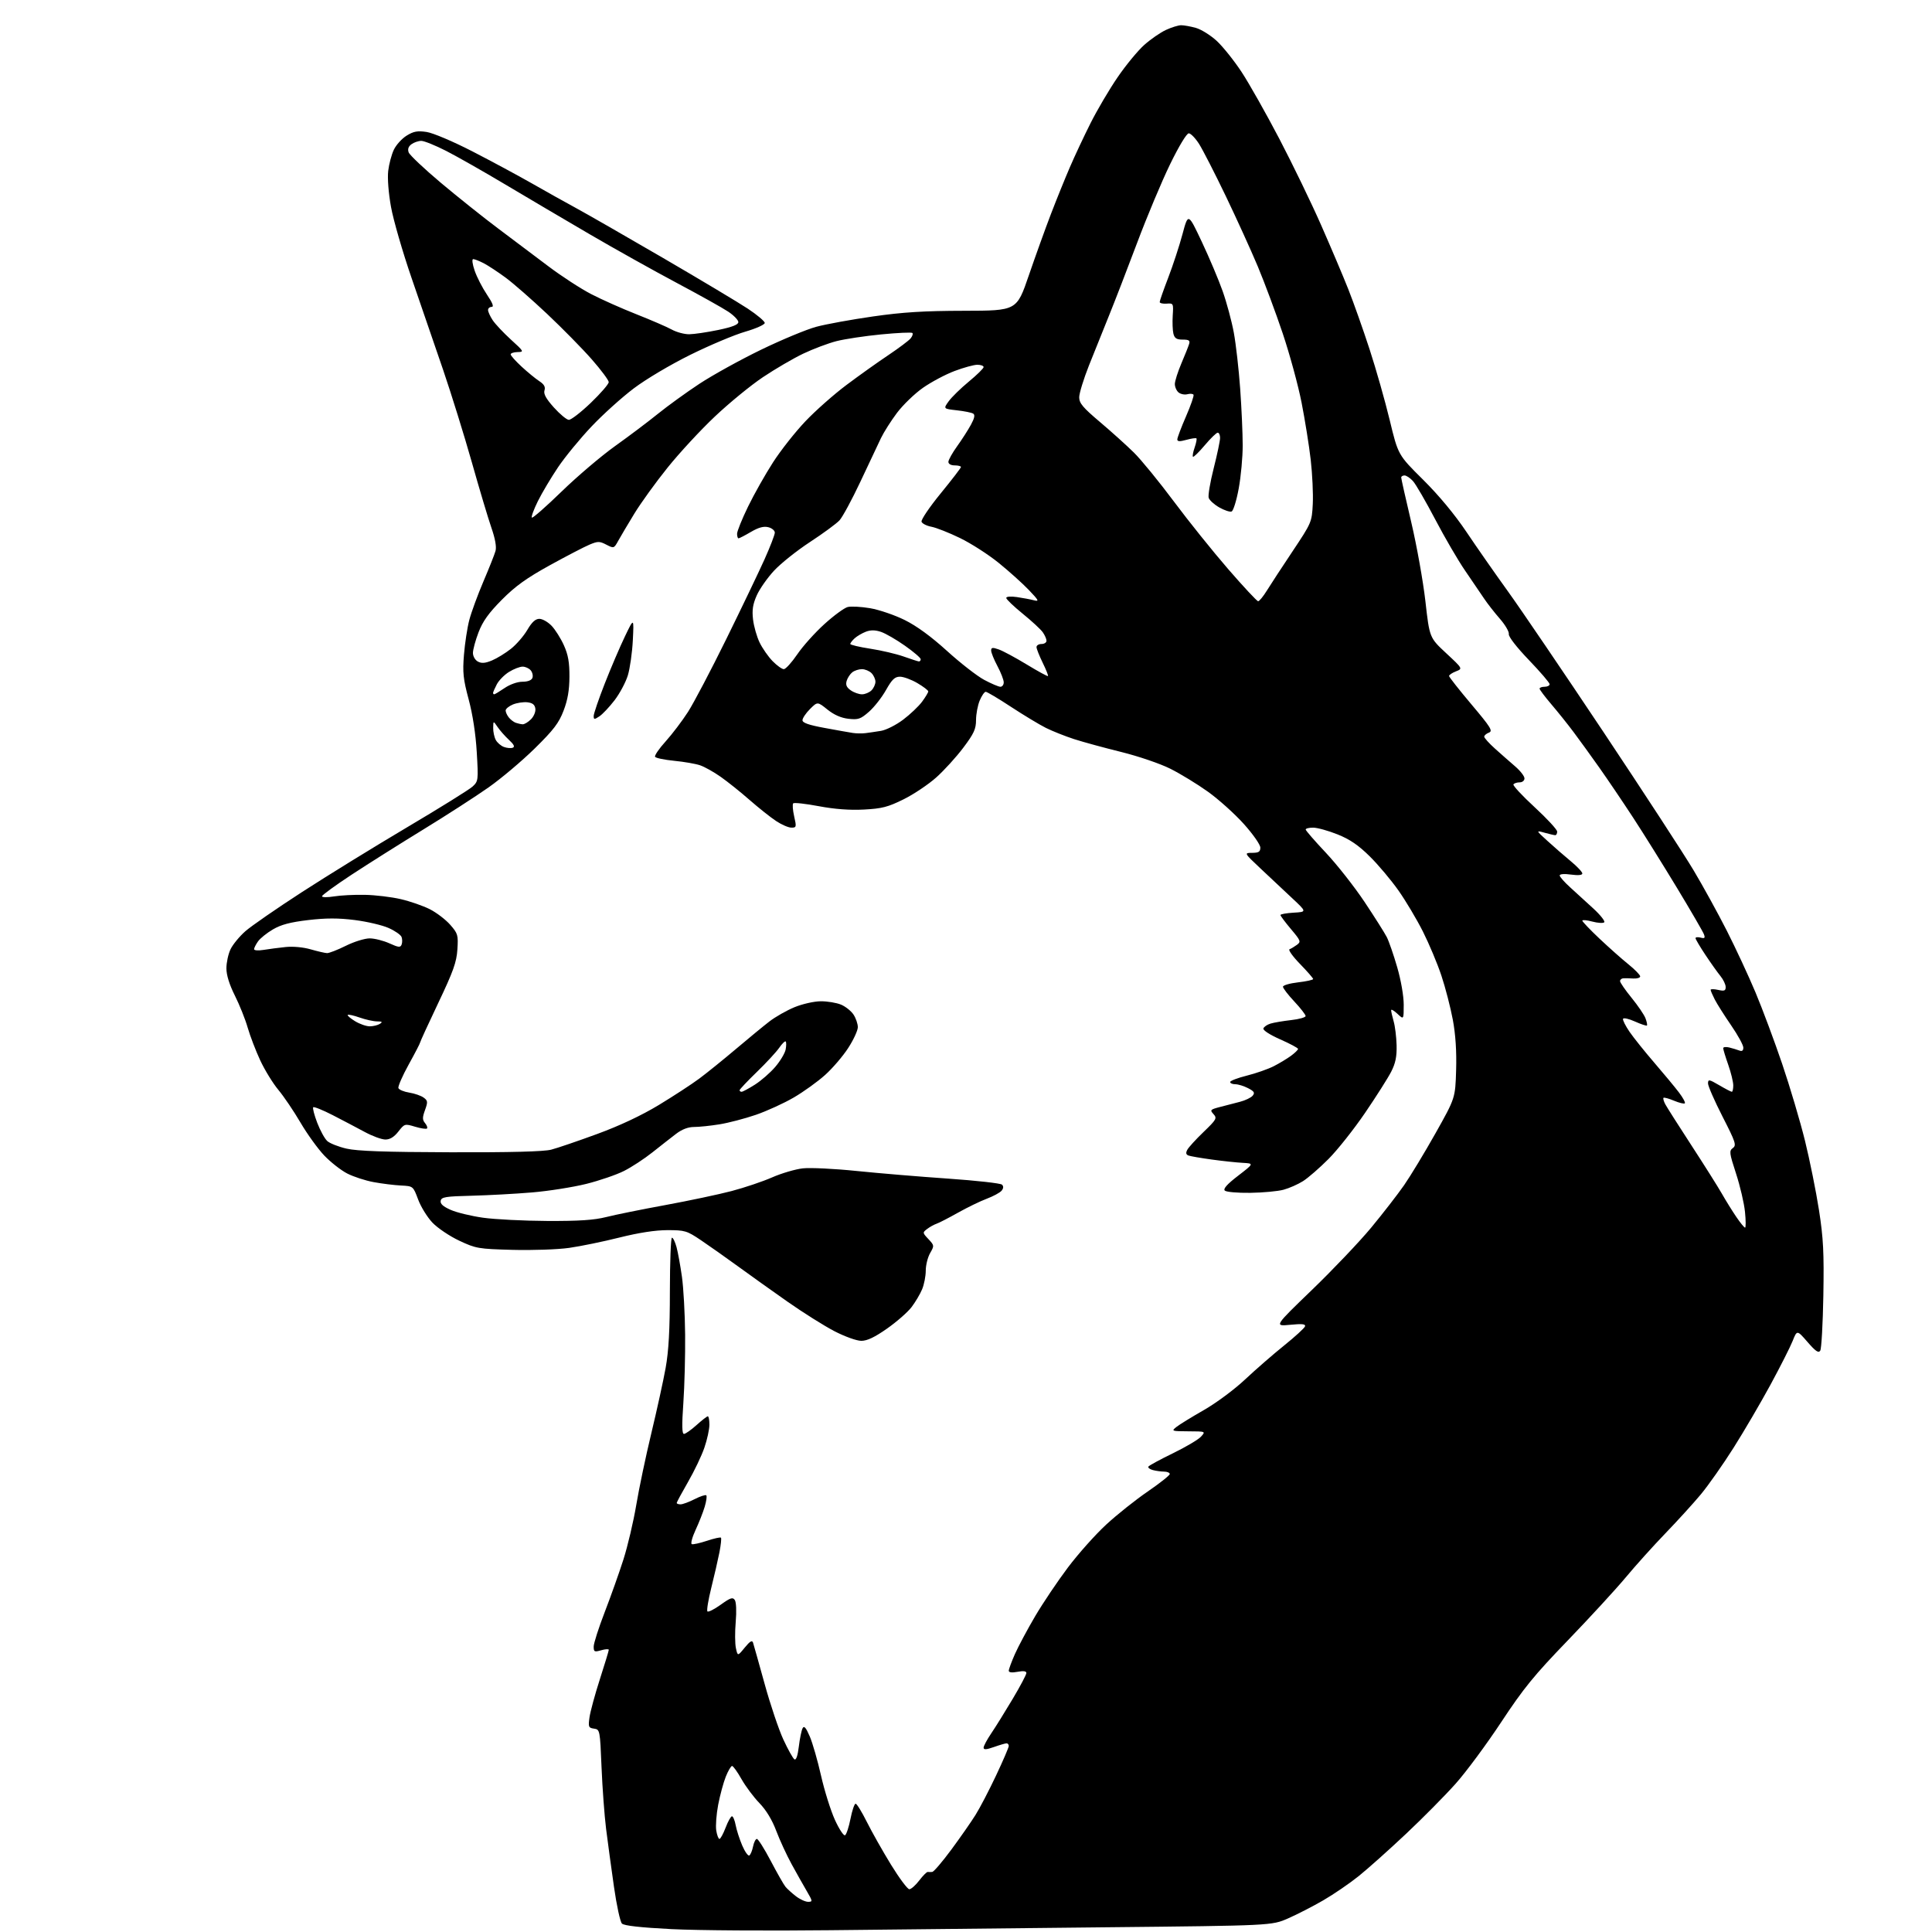 <?xml version="1.0" encoding="UTF-8" standalone="no"?>
<svg 
  version="1.1" 
  xmlns="http://www.w3.org/2000/svg" 
  xmlns:xlink="http://www.w3.org/1999/xlink" 
  xmlns:svg="http://www.w3.org/2000/svg"
  xmlns:rdf="http://www.w3.org/1999/02/22-rdf-syntax-ns#"
  xmlns:cc="http://creativecommons.org/ns#"
  xmlns:dc="http://purl.org/dc/elements/1.1/"
  viewBox="0 0 768 768"
  width="768"
  height="768"
>
<style>svg {background-color: white; }</style>"
<path stroke="none" fill="black" fill-rule="evenodd" d="M330.00,767.29C305.52,767.57 277.18,767.38 267.00,766.86C254.56,766.22 248.08,765.50 247.23,764.65C246.53,763.96 245.10,757.34 244.05,749.95C242.99,742.55 241.59,732.23 240.93,727.00C240.28,721.77 239.46,710.75 239.12,702.50C238.51,687.68 238.47,687.50 236.13,687.16C233.95,686.86 233.80,686.48 234.34,682.66C234.66,680.37 236.51,673.55 238.46,667.51C240.41,661.46 242.00,656.21 242.00,655.83C242.00,655.45 240.65,655.53 239.00,656.00C236.28,656.78 236.00,656.64 236.00,654.53C236.00,653.25 237.97,647.09 240.38,640.85C242.79,634.61 246.14,625.18 247.83,619.90C249.51,614.62 251.80,604.91 252.91,598.32C254.01,591.72 256.72,578.84 258.92,569.70C261.12,560.56 263.68,548.90 264.60,543.79C265.81,537.04 266.28,528.69 266.29,513.25C266.30,501.56 266.67,492.00 267.11,492.00C267.56,492.00 268.38,493.70 268.94,495.78C269.50,497.86 270.46,503.15 271.08,507.53C271.70,511.91 272.27,522.25 272.35,530.50C272.43,538.75 272.11,551.01 271.64,557.75C271.02,566.56 271.09,570.00 271.89,570.00C272.50,570.00 274.74,568.42 276.87,566.50C279.00,564.58 281.03,563.00 281.37,563.00C281.72,563.00 282.00,564.50 282.00,566.34C282.00,568.18 281.10,572.30 280.00,575.49C278.91,578.68 275.98,584.80 273.50,589.10C271.03,593.39 269.00,597.15 269.00,597.45C269.00,597.75 269.69,598.00 270.54,598.00C271.39,598.00 273.91,597.07 276.14,595.93C278.37,594.79 280.45,594.11 280.76,594.42C281.07,594.73 280.79,596.77 280.13,598.96C279.48,601.14 277.84,605.31 276.49,608.21C275.14,611.12 274.48,613.65 275.01,613.83C275.55,614.01 278.27,613.41 281.06,612.48C283.85,611.55 286.33,611.00 286.59,611.25C286.84,611.50 286.56,614.14 285.98,617.10C285.39,620.07 283.94,626.42 282.74,631.20C281.55,635.99 280.86,640.20 281.22,640.56C281.58,640.92 283.96,639.72 286.50,637.89C290.36,635.12 291.28,634.81 292.10,636.04C292.67,636.88 292.82,640.55 292.46,644.73C292.11,648.71 292.15,653.41 292.54,655.17C293.24,658.38 293.24,658.38 296.05,654.94C298.14,652.39 298.99,651.89 299.35,653.00C299.62,653.83 301.69,661.19 303.95,669.37C306.20,677.54 309.55,687.49 311.39,691.48C313.24,695.46 315.22,699.02 315.80,699.37C316.47,699.79 317.11,697.92 317.55,694.26C317.93,691.09 318.61,687.83 319.05,687.00C319.65,685.89 320.38,686.73 321.90,690.27C323.02,692.88 325.03,699.88 326.37,705.82C327.71,711.75 330.18,719.65 331.87,723.38C333.56,727.10 335.39,729.88 335.93,729.54C336.47,729.21 337.44,726.25 338.09,722.97C338.73,719.69 339.65,717.00 340.12,717.00C340.59,717.00 342.60,720.26 344.59,724.25C346.58,728.24 350.90,735.89 354.19,741.25C357.49,746.61 360.76,751.00 361.47,751.00C362.18,751.00 363.96,749.43 365.42,747.51C366.88,745.60 368.40,744.07 368.79,744.13C369.18,744.19 369.99,744.18 370.60,744.12C371.20,744.05 374.61,740.06 378.17,735.25C381.72,730.44 386.06,724.23 387.79,721.45C389.53,718.68 393.21,711.61 395.97,705.75C398.74,699.89 401.00,694.62 401.00,694.05C401.00,693.47 400.61,693.00 400.13,693.00C399.64,693.00 397.39,693.66 395.13,694.46C392.05,695.54 391.00,695.61 391.00,694.71C391.01,694.04 392.38,691.48 394.06,689.00C395.74,686.52 399.56,680.38 402.55,675.35C405.55,670.32 408.00,665.68 408.00,665.05C408.00,664.29 406.84,664.13 404.50,664.57C402.25,664.99 401.00,664.84 401.00,664.14C401.00,663.54 402.10,660.56 403.45,657.51C404.81,654.45 408.42,647.69 411.49,642.47C414.56,637.26 420.43,628.53 424.54,623.07C428.65,617.62 435.50,609.94 439.76,606.02C444.02,602.09 451.44,596.18 456.25,592.89C461.06,589.59 465.00,586.46 465.00,585.95C465.00,585.43 463.99,584.99 462.75,584.99C461.51,584.98 459.49,584.70 458.26,584.37C457.03,584.04 456.24,583.42 456.51,582.99C456.78,582.56 461.16,580.17 466.26,577.70C471.35,575.22 476.37,572.25 477.41,571.09C479.31,569.00 479.31,569.00 472.40,568.97C465.70,568.93 465.56,568.88 467.67,567.22C468.86,566.27 473.78,563.25 478.59,560.50C483.48,557.71 490.71,552.33 494.98,548.32C499.19,544.37 506.17,538.30 510.50,534.82C514.82,531.34 518.54,527.94 518.76,527.26C519.07,526.31 517.64,526.16 512.83,526.63C506.50,527.24 506.50,527.24 521.57,512.71C529.85,504.72 540.43,493.60 545.07,488.00C549.70,482.40 555.58,474.82 558.13,471.16C560.67,467.50 566.30,458.20 570.63,450.50C578.50,436.50 578.50,436.50 578.83,425.37C579.05,417.96 578.62,411.28 577.52,405.37C576.61,400.49 574.57,392.59 572.97,387.80C571.38,383.02 568.07,375.15 565.63,370.30C563.19,365.46 558.82,358.12 555.92,354.00C553.02,349.88 547.88,343.77 544.50,340.42C539.96,335.95 536.58,333.64 531.66,331.67C527.98,330.20 523.63,329.00 521.99,329.00C520.35,329.00 519.01,329.34 519.03,329.75C519.04,330.16 522.66,334.32 527.07,339.00C531.47,343.68 538.37,352.45 542.41,358.50C546.44,364.55 550.43,370.86 551.28,372.53C552.13,374.20 553.99,379.58 555.41,384.49C556.91,389.65 558.00,395.93 558.00,399.38C558.00,405.35 558.00,405.35 555.50,403.00C554.12,401.71 553.00,401.07 553.00,401.58C553.00,402.09 553.45,404.09 554.00,406.01C554.56,407.93 555.08,412.20 555.17,415.50C555.28,420.01 554.75,422.62 553.03,426.00C551.77,428.48 547.10,435.83 542.66,442.35C538.22,448.87 531.67,457.13 528.12,460.70C524.56,464.27 520.00,468.24 517.97,469.52C515.94,470.80 512.45,472.34 510.21,472.94C507.97,473.55 502.03,474.10 497.02,474.17C491.93,474.24 487.44,473.84 486.87,473.27C486.16,472.56 487.84,470.70 492.17,467.37C498.50,462.50 498.50,462.50 494.00,462.25C491.52,462.12 485.97,461.52 481.65,460.93C477.34,460.34 473.18,459.62 472.42,459.33C471.44,458.95 471.31,458.29 471.98,457.04C472.49,456.08 475.40,452.89 478.45,449.96C483.58,445.02 483.86,444.51 482.39,442.88C480.91,441.25 481.08,441.06 484.90,440.06C487.16,439.48 490.75,438.55 492.88,437.99C495.02,437.44 497.30,436.34 497.95,435.56C498.92,434.39 498.57,433.83 496.12,432.56C494.46,431.70 492.18,431.00 491.05,431.00C489.92,431.00 489.00,430.60 489.00,430.12C489.00,429.64 491.98,428.49 495.62,427.58C499.26,426.67 504.09,424.98 506.34,423.83C508.59,422.68 511.69,420.81 513.22,419.68C514.75,418.55 516.00,417.33 516.00,416.96C516.00,416.60 512.81,414.89 508.91,413.17C504.77,411.34 501.99,409.53 502.22,408.83C502.44,408.17 503.72,407.29 505.06,406.89C506.40,406.48 510.09,405.86 513.25,405.50C516.41,405.15 519.00,404.42 519.00,403.89C519.00,403.35 516.98,400.75 514.50,398.10C512.02,395.46 510.00,392.82 510.00,392.24C510.00,391.67 512.70,390.88 516.00,390.50C519.30,390.12 522.00,389.52 522.00,389.18C522.00,388.84 519.64,386.13 516.75,383.16C513.86,380.19 512.00,377.57 512.61,377.34C513.22,377.12 514.53,376.33 515.53,375.60C517.23,374.36 517.09,373.96 513.17,369.32C510.88,366.60 509.00,364.09 509.00,363.74C509.00,363.39 511.36,362.97 514.25,362.80C519.50,362.50 519.50,362.50 513.61,357.00C510.38,353.98 504.75,348.70 501.11,345.27C494.50,339.04 494.50,339.04 497.75,339.02C500.37,339.00 501.00,338.60 501.00,336.92C501.00,335.77 498.07,331.58 494.43,327.53C490.82,323.51 484.41,317.75 480.18,314.72C475.96,311.70 469.23,307.59 465.23,305.59C461.18,303.56 452.55,300.62 445.73,298.93C439.00,297.27 430.57,294.97 427.00,293.82C423.43,292.66 418.37,290.65 415.76,289.35C413.15,288.04 406.92,284.28 401.90,280.99C396.89,277.69 392.36,275.00 391.84,275.00C391.32,275.00 390.25,276.56 389.45,278.47C388.65,280.38 388.00,283.86 387.99,286.22C387.98,289.80 387.16,291.60 382.93,297.22C380.15,300.92 375.32,306.23 372.19,309.03C369.06,311.83 363.21,315.75 359.19,317.74C352.97,320.82 350.61,321.43 343.41,321.81C337.76,322.11 331.80,321.66 325.47,320.47C320.25,319.49 315.69,318.98 315.32,319.34C314.96,319.71 315.13,322.03 315.69,324.50C316.66,328.75 316.60,329.00 314.59,329.00C313.42,329.00 310.67,327.81 308.48,326.35C306.29,324.90 301.57,321.14 298.00,318.02C294.43,314.89 289.25,310.74 286.50,308.81C283.75,306.87 280.05,304.80 278.28,304.21C276.52,303.61 271.89,302.81 268.01,302.43C264.13,302.05 260.71,301.34 260.41,300.85C260.10,300.36 261.98,297.60 264.59,294.73C267.19,291.85 271.19,286.57 273.49,283.00C275.78,279.43 282.64,266.38 288.73,254.00C294.82,241.62 301.64,227.39 303.90,222.37C306.15,217.35 308.00,212.56 308.00,211.73C308.00,210.90 306.83,209.92 305.41,209.57C303.57,209.11 301.55,209.66 298.48,211.46C296.10,212.86 293.89,214.00 293.57,214.00C293.26,214.00 293.00,213.18 293.00,212.18C293.00,211.18 294.97,206.30 297.38,201.35C299.79,196.40 304.26,188.48 307.31,183.76C310.35,179.03 316.13,171.71 320.14,167.49C324.14,163.27 331.49,156.77 336.46,153.05C341.43,149.32 348.91,143.99 353.07,141.21C357.23,138.42 361.23,135.42 361.96,134.55C362.69,133.67 363.02,132.69 362.70,132.37C362.38,132.04 356.80,132.30 350.31,132.93C343.81,133.56 335.80,134.77 332.50,135.61C329.20,136.46 323.25,138.70 319.28,140.59C315.31,142.49 308.11,146.69 303.28,149.93C298.45,153.16 289.87,160.19 284.21,165.54C278.54,170.88 270.07,180.04 265.38,185.88C260.68,191.72 254.74,199.95 252.17,204.16C249.60,208.37 246.72,213.23 245.77,214.95C244.07,218.03 244.01,218.05 241.04,216.52C238.32,215.11 237.67,215.11 234.32,216.51C232.29,217.36 225.19,221.05 218.56,224.70C209.30,229.81 204.87,232.99 199.48,238.42C194.24,243.71 191.90,246.98 190.23,251.34C189.00,254.55 188.00,258.25 188.00,259.55C188.00,260.90 188.86,262.39 189.98,262.99C191.44,263.77 192.89,263.66 195.57,262.54C197.55,261.71 200.94,259.63 203.10,257.92C205.26,256.21 208.19,252.83 209.61,250.41C211.43,247.30 212.84,246.00 214.41,246.00C215.63,246.00 217.81,247.24 219.26,248.75C220.71,250.26 222.91,253.75 224.15,256.50C225.86,260.30 226.39,263.30 226.36,269.00C226.34,274.34 225.67,278.23 224.03,282.50C222.16,287.41 220.09,290.13 212.59,297.50C207.56,302.45 199.29,309.43 194.22,313.00C189.14,316.57 177.46,324.11 168.25,329.75C159.04,335.39 146.21,343.48 139.75,347.72C133.29,351.97 128.00,355.82 128.00,356.28C128.00,356.74 130.14,356.77 132.75,356.34C135.36,355.91 140.89,355.62 145.04,355.71C149.19,355.79 155.60,356.56 159.30,357.42C162.99,358.27 168.19,360.08 170.85,361.42C173.51,362.77 177.15,365.55 178.95,367.59C182.01,371.08 182.19,371.70 181.82,377.41C181.50,382.46 180.20,386.11 174.22,398.68C170.25,407.02 167.00,414.11 167.00,414.41C167.00,414.72 164.96,418.66 162.46,423.17C159.97,427.68 158.13,431.90 158.38,432.54C158.63,433.19 160.57,433.99 162.69,434.33C164.81,434.67 167.38,435.56 168.40,436.31C170.06,437.52 170.12,438.03 168.95,441.26C167.87,444.24 167.88,445.15 168.97,446.46C169.69,447.33 170.04,448.29 169.74,448.59C169.44,448.89 167.31,448.58 165.02,447.89C160.90,446.65 160.80,446.69 158.35,449.82C156.64,452.00 155.01,452.99 153.18,452.98C151.70,452.97 148.03,451.62 145.00,449.98C141.97,448.34 136.25,445.34 132.29,443.30C128.32,441.26 124.82,439.85 124.51,440.15C124.21,440.46 124.92,443.23 126.10,446.31C127.28,449.39 129.07,452.66 130.09,453.58C131.10,454.50 134.53,455.85 137.71,456.59C141.94,457.58 153.11,457.97 179.10,458.05C202.89,458.12 216.16,457.78 219.10,457.01C221.52,456.39 229.75,453.58 237.38,450.78C246.40,447.47 254.98,443.43 261.88,439.26C267.72,435.72 274.98,430.99 278.00,428.74C281.02,426.49 287.55,421.22 292.50,417.03C297.45,412.84 303.44,407.91 305.82,406.07C308.20,404.23 312.70,401.67 315.82,400.38C318.99,399.08 323.61,398.04 326.28,398.02C328.91,398.01 332.53,398.61 334.33,399.36C336.12,400.11 338.36,401.90 339.30,403.33C340.23,404.76 341.00,407.00 341.00,408.31C341.00,409.62 339.28,413.35 337.18,416.59C335.08,419.84 330.95,424.66 328.01,427.30C325.07,429.95 319.48,433.97 315.58,436.25C311.69,438.53 304.90,441.63 300.50,443.15C296.10,444.66 289.57,446.37 286.00,446.94C282.43,447.52 277.88,447.99 275.90,447.99C273.52,448.00 271.08,448.93 268.71,450.75C266.73,452.26 262.51,455.57 259.31,458.11C256.11,460.65 251.06,463.96 248.08,465.46C245.10,466.97 238.35,469.29 233.08,470.61C227.81,471.92 218.10,473.46 211.50,474.01C204.90,474.57 194.10,475.15 187.50,475.32C177.10,475.57 175.46,475.84 175.18,477.33C174.94,478.53 176.13,479.61 179.17,480.95C181.55,482.00 187.32,483.40 192.00,484.06C196.68,484.72 208.15,485.30 217.50,485.35C230.18,485.41 236.15,485.01 241.00,483.79C244.58,482.88 255.15,480.74 264.50,479.03C273.85,477.31 285.69,474.81 290.82,473.46C295.95,472.11 303.20,469.67 306.93,468.03C310.67,466.39 316.15,464.78 319.11,464.44C322.07,464.11 331.70,464.57 340.50,465.48C349.30,466.38 365.69,467.75 376.91,468.52C388.14,469.30 397.77,470.37 398.32,470.92C398.98,471.58 398.92,472.39 398.14,473.33C397.50,474.10 394.84,475.54 392.24,476.52C389.63,477.50 384.49,480.00 380.82,482.06C377.14,484.13 373.32,486.10 372.32,486.44C371.32,486.78 369.63,487.71 368.57,488.52C366.68,489.95 366.69,490.04 369.05,492.55C371.41,495.07 371.43,495.19 369.73,498.14C368.78,499.80 368.00,502.94 368.00,505.11C368.00,507.29 367.35,510.62 366.55,512.53C365.75,514.44 363.86,517.63 362.34,519.62C360.82,521.62 356.45,525.44 352.63,528.12C347.73,531.56 344.72,533.00 342.40,533.00C340.54,533.00 335.89,531.33 331.70,529.17C327.63,527.06 319.22,521.77 313.02,517.42C306.81,513.06 297.86,506.68 293.12,503.22C288.38,499.77 281.84,495.16 278.59,492.97C273.04,489.24 272.25,489.00 265.34,489.00C260.53,489.00 253.93,490.02 246.24,491.94C239.78,493.56 230.80,495.41 226.27,496.05C221.74,496.70 211.63,497.05 203.77,496.84C190.13,496.47 189.20,496.31 182.56,493.19C178.74,491.40 173.95,488.17 171.90,486.02C169.85,483.86 167.29,479.72 166.21,476.80C164.23,471.50 164.23,471.50 159.37,471.26C156.69,471.12 151.81,470.52 148.53,469.91C145.25,469.31 140.53,467.77 138.03,466.49C135.54,465.21 131.43,461.99 128.89,459.33C126.36,456.67 122.11,450.79 119.45,446.25C116.80,441.72 112.84,435.87 110.66,433.25C108.48,430.64 105.23,425.35 103.44,421.50C101.65,417.65 99.41,411.80 98.46,408.50C97.52,405.20 95.22,399.47 93.37,395.77C91.18,391.39 90.00,387.61 90.00,384.93C90.00,382.66 90.73,379.26 91.63,377.37C92.52,375.49 95.18,372.25 97.54,370.17C99.90,368.10 110.02,361.10 120.03,354.62C130.03,348.14 148.86,336.54 161.86,328.84C174.86,321.14 186.56,313.86 187.85,312.67C190.13,310.56 190.18,310.20 189.52,299.00C189.10,291.78 187.90,283.97 186.30,278.02C184.13,269.92 183.86,267.35 184.43,260.29C184.80,255.74 185.75,249.52 186.55,246.46C187.35,243.40 189.87,236.53 192.14,231.20C194.42,225.86 196.60,220.38 196.98,219.00C197.43,217.39 196.84,214.10 195.33,209.76C194.05,206.06 190.55,194.36 187.56,183.76C184.56,173.17 179.42,156.62 176.14,147.00C172.85,137.38 167.23,121.00 163.64,110.61C160.06,100.22 156.37,87.47 155.44,82.29C154.43,76.73 153.98,70.84 154.32,67.93C154.64,65.22 155.65,61.43 156.56,59.52C157.47,57.60 159.76,55.08 161.65,53.91C164.42,52.20 165.95,51.92 169.58,52.46C172.11,52.84 180.07,56.21 187.79,60.18C195.33,64.06 206.00,69.80 211.50,72.94C217.00,76.09 224.88,80.48 229.00,82.72C233.12,84.95 248.65,93.86 263.50,102.50C278.35,111.15 293.54,120.24 297.25,122.69C300.96,125.15 304.00,127.70 304.00,128.38C304.00,129.05 300.51,130.61 296.25,131.85C291.99,133.08 282.20,137.20 274.50,141.00C266.51,144.95 256.81,150.70 251.91,154.41C247.18,157.98 239.62,164.80 235.11,169.57C230.59,174.34 224.62,181.61 221.84,185.73C219.06,189.86 215.45,195.92 213.82,199.21C212.19,202.50 211.11,205.44 211.42,205.76C211.74,206.07 217.06,201.41 223.25,195.39C229.44,189.38 239.00,181.25 244.50,177.32C250.00,173.40 257.65,167.64 261.50,164.52C265.35,161.41 272.77,156.03 278.00,152.58C283.23,149.14 294.25,143.04 302.50,139.04C310.75,135.04 320.65,130.93 324.50,129.90C328.35,128.86 338.48,127.02 347.00,125.80C358.92,124.09 367.31,123.57 383.34,123.54C404.17,123.50 404.17,123.50 408.96,109.50C411.60,101.80 415.57,90.78 417.79,85.00C420.01,79.22 423.38,70.90 425.28,66.50C427.17,62.10 430.86,54.23 433.49,49.00C436.11,43.77 440.95,35.55 444.26,30.72C447.56,25.89 452.34,20.10 454.88,17.84C457.42,15.58 461.30,12.90 463.50,11.89C465.70,10.87 468.40,10.04 469.50,10.03C470.60,10.02 473.23,10.49 475.35,11.08C477.47,11.67 481.21,14.00 483.66,16.25C486.10,18.51 490.55,24.06 493.54,28.60C496.52,33.13 503.28,45.09 508.55,55.17C513.82,65.25 521.30,80.69 525.16,89.47C529.03,98.26 533.90,109.73 535.97,114.97C538.05,120.21 541.85,130.94 544.42,138.82C546.99,146.69 550.59,159.37 552.43,166.99C555.77,180.85 555.77,180.85 565.68,190.67C571.99,196.93 578.27,204.50 582.97,211.50C587.03,217.55 594.41,228.12 599.37,235.00C604.34,241.88 621.45,267.07 637.41,291.00C653.36,314.93 669.49,339.68 673.25,346.00C677.02,352.32 682.96,363.12 686.45,370.00C689.94,376.88 695.07,387.90 697.84,394.50C700.61,401.10 705.39,413.91 708.46,422.96C711.53,432.01 715.60,445.74 717.51,453.46C719.41,461.18 721.91,473.57 723.07,481.00C724.82,492.27 725.10,497.89 724.81,515.00C724.61,526.27 724.06,536.13 723.58,536.89C722.90,537.97 721.75,537.19 718.53,533.48C714.35,528.66 714.35,528.66 712.59,533.08C711.62,535.51 707.65,543.35 703.77,550.50C699.89,557.65 693.30,568.90 689.13,575.50C684.96,582.10 679.11,590.42 676.14,594.00C673.16,597.58 666.82,604.55 662.04,609.50C657.27,614.45 650.17,622.33 646.27,627.02C642.37,631.70 632.00,642.98 623.24,652.07C609.79,666.01 605.65,671.10 596.77,684.55C590.98,693.32 582.84,704.33 578.68,709.00C574.52,713.67 565.62,722.67 558.89,729.00C552.17,735.33 543.71,742.88 540.09,745.79C536.46,748.70 530.12,753.04 526.00,755.42C521.88,757.81 515.58,761.04 512.00,762.61C505.50,765.45 505.50,765.45 440.00,766.12C403.98,766.48 354.48,767.01 330.00,767.29zM321.23,756.00C323.09,756.00 323.07,755.79 320.71,751.75C319.34,749.41 316.62,744.58 314.66,741.00C312.70,737.42 309.96,731.47 308.56,727.77C306.93,723.43 304.55,719.51 301.89,716.77C299.61,714.42 296.41,710.14 294.77,707.25C293.14,704.36 291.45,702.00 291.01,702.00C290.58,702.00 289.45,703.91 288.51,706.25C287.58,708.59 286.22,713.61 285.49,717.40C284.77,721.20 284.42,725.81 284.72,727.65C285.02,729.49 285.59,731.00 285.99,731.00C286.40,731.00 287.50,728.98 288.45,726.50C289.39,724.02 290.53,722.00 290.97,722.00C291.41,722.00 292.08,723.59 292.44,725.54C292.81,727.49 293.98,731.12 295.04,733.60C296.11,736.09 297.38,737.88 297.86,737.58C298.35,737.29 299.01,735.68 299.35,734.02C299.68,732.36 300.37,731.00 300.87,731.00C301.38,731.00 303.86,734.94 306.39,739.75C308.92,744.56 311.55,749.19 312.24,750.02C312.93,750.86 314.80,752.55 316.38,753.77C317.97,755.00 320.15,756.00 321.23,756.00zM693.69,488.00C694.02,488.00 694.01,485.19 693.66,481.75C693.32,478.31 691.72,471.47 690.11,466.54C687.43,458.31 687.32,457.48 688.84,456.36C690.34,455.26 689.94,454.04 684.71,443.82C681.53,437.59 678.94,431.67 678.96,430.65C679.00,428.97 679.39,429.04 683.43,431.40C685.86,432.83 688.11,434.00 688.43,434.00C688.74,434.00 689.00,432.86 689.00,431.48C689.00,430.09 688.10,426.39 687.00,423.26C685.90,420.13 685.00,417.17 685.00,416.68C685.00,416.19 686.08,416.06 687.41,416.39C688.73,416.72 690.53,417.27 691.41,417.60C692.50,418.02 693.00,417.65 693.00,416.43C693.00,415.44 690.81,411.46 688.14,407.57C685.46,403.68 682.54,399.06 681.64,397.30C680.74,395.54 680.00,393.82 680.00,393.47C680.00,393.12 681.35,393.14 683.00,393.50C685.48,394.05 686.00,393.84 685.98,392.33C685.97,391.32 685.03,389.38 683.91,388.00C682.78,386.62 680.09,382.84 677.93,379.59C675.77,376.35 674.00,373.35 674.00,372.94C674.00,372.53 674.91,372.42 676.01,372.71C677.65,373.14 677.90,372.89 677.33,371.37C676.94,370.34 672.14,362.07 666.66,353.00C661.17,343.93 653.31,331.32 649.18,325.00C645.05,318.68 638.96,309.68 635.65,305.00C632.34,300.32 627.80,294.05 625.56,291.06C623.33,288.07 619.37,283.12 616.76,280.06C614.15,277.00 612.01,274.16 612.01,273.75C612.00,273.34 612.90,273.00 614.00,273.00C615.10,273.00 616.00,272.54 616.00,271.98C616.00,271.41 612.29,267.09 607.75,262.36C602.85,257.25 599.61,253.07 599.78,252.06C599.94,251.12 598.32,248.36 596.19,245.93C594.06,243.49 591.23,239.87 589.91,237.88C588.58,235.89 585.22,230.94 582.43,226.88C579.63,222.82 574.29,213.65 570.54,206.50C566.79,199.35 562.81,192.49 561.69,191.25C560.57,190.01 559.05,189.00 558.33,189.00C557.60,189.00 557.00,189.37 557.00,189.82C557.00,190.27 558.79,198.26 560.99,207.57C563.18,216.88 565.71,231.03 566.62,239.00C568.26,253.50 568.26,253.50 574.88,259.66C581.50,265.81 581.50,265.81 578.75,266.88C577.24,267.47 576.01,268.30 576.03,268.73C576.05,269.15 580.04,274.23 584.91,280.00C592.60,289.12 593.52,290.59 591.88,291.22C590.85,291.61 590.00,292.34 590.00,292.84C590.00,293.34 591.94,295.49 594.31,297.62C596.69,299.76 600.29,302.92 602.31,304.66C604.34,306.41 606.00,308.54 606.00,309.41C606.00,310.32 605.16,311.00 604.06,311.00C602.99,311.00 601.89,311.37 601.61,311.82C601.34,312.27 605.13,316.35 610.05,320.88C614.97,325.42 619.00,329.78 619.00,330.57C619.00,331.36 618.66,332.00 618.24,332.00C617.83,332.00 615.91,331.56 613.99,331.02C610.50,330.05 610.50,330.05 615.13,334.27C617.68,336.60 621.84,340.22 624.38,342.32C626.92,344.42 629.00,346.62 629.00,347.21C629.00,347.89 627.41,348.05 624.50,347.66C621.84,347.29 620.00,347.43 620.00,348.01C620.00,348.54 621.88,350.67 624.17,352.74C626.46,354.81 630.62,358.60 633.41,361.18C636.20,363.75 638.13,366.20 637.71,366.63C637.28,367.05 635.15,366.92 632.97,366.34C630.79,365.75 629.00,365.59 629.00,365.97C629.00,366.36 632.05,369.56 635.79,373.09C639.52,376.61 644.69,381.21 647.29,383.30C649.88,385.39 652.00,387.56 652.00,388.13C652.00,388.69 650.76,389.07 649.25,388.97C647.74,388.87 645.94,388.84 645.25,388.89C644.56,388.95 644.00,389.46 644.00,390.01C644.00,390.57 646.06,393.56 648.57,396.64C651.09,399.73 653.58,403.39 654.10,404.77C654.63,406.15 654.89,407.45 654.68,407.66C654.47,407.86 652.32,407.15 649.90,406.06C647.48,404.97 645.36,404.50 645.18,405.01C645.00,405.52 646.19,407.86 647.81,410.22C649.43,412.57 653.87,418.10 657.66,422.50C661.45,426.90 665.84,432.20 667.42,434.28C668.99,436.35 670.04,438.29 669.75,438.59C669.46,438.88 667.52,438.41 665.45,437.55C663.39,436.68 661.50,436.17 661.27,436.40C661.03,436.64 661.36,437.80 661.99,438.98C662.63,440.17 667.30,447.52 672.38,455.32C677.46,463.12 682.90,471.75 684.47,474.50C686.03,477.25 688.62,481.41 690.21,483.75C691.80,486.09 693.36,488.00 693.69,488.00zM294.80,434.00C295.25,434.00 297.63,432.72 300.09,431.16C302.56,429.59 306.20,426.42 308.18,424.10C310.17,421.78 312.02,418.68 312.31,417.19C312.59,415.71 312.60,414.28 312.33,414.00C312.06,413.73 310.90,414.85 309.76,416.50C308.62,418.15 304.61,422.49 300.85,426.13C297.08,429.78 294.00,433.05 294.00,433.38C294.00,433.72 294.36,434.00 294.80,434.00zM147.00,407.98C148.38,407.97 150.18,407.53 151.00,407.00C152.18,406.24 151.94,406.03 149.88,406.02C148.43,406.01 145.32,405.32 142.97,404.49C140.61,403.66 138.48,403.18 138.23,403.44C137.98,403.69 139.29,404.81 141.14,405.94C142.99,407.07 145.62,407.99 147.00,407.98zM130.00,378.88C130.82,378.91 134.19,377.60 137.47,375.97C140.76,374.33 145.03,373.01 146.97,373.02C148.91,373.03 152.43,373.92 154.79,374.99C158.46,376.65 159.17,376.72 159.65,375.47C159.96,374.66 159.95,373.30 159.62,372.45C159.29,371.60 156.97,369.99 154.45,368.88C151.94,367.76 145.89,366.35 141.02,365.73C134.47,364.91 129.65,364.91 122.53,365.74C115.42,366.58 111.75,367.54 108.50,369.45C106.07,370.87 103.40,373.02 102.55,374.24C101.70,375.45 101.00,376.84 101.00,377.33C101.00,377.82 102.69,377.94 104.75,377.60C106.81,377.26 110.75,376.75 113.50,376.46C116.47,376.15 120.53,376.52 123.50,377.38C126.25,378.17 129.18,378.85 130.00,378.88zM203.82,297.23C204.76,296.88 204.31,295.95 202.32,294.11C200.77,292.68 198.74,290.38 197.80,289.00C196.10,286.50 196.10,286.50 196.05,289.32C196.02,290.86 196.48,293.03 197.07,294.12C197.65,295.22 199.11,296.48 200.32,296.93C201.52,297.37 203.10,297.51 203.82,297.23zM344.00,291.44C345.38,291.27 348.16,290.86 350.20,290.53C352.23,290.20 356.19,288.21 358.99,286.10C361.79,283.99 365.19,280.77 366.54,278.94C367.89,277.11 369.00,275.27 369.00,274.85C369.00,274.43 367.05,272.94 364.66,271.54C362.28,270.14 359.17,269.00 357.76,269.00C355.70,269.00 354.60,270.05 352.19,274.31C350.55,277.23 347.51,281.11 345.44,282.92C342.10,285.85 341.18,286.17 337.27,285.73C334.34,285.40 331.55,284.17 328.92,282.06C324.97,278.88 324.97,278.88 321.98,281.86C320.34,283.50 319.00,285.50 319.00,286.30C319.00,287.34 321.50,288.21 327.75,289.36C332.56,290.25 337.62,291.15 339.00,291.36C340.38,291.57 342.62,291.61 344.00,291.44zM207.75,287.92C208.44,287.96 209.93,287.07 211.06,285.94C212.21,284.79 212.99,282.91 212.81,281.69C212.59,280.12 211.69,279.41 209.64,279.17C208.07,278.99 205.48,279.39 203.89,280.04C202.30,280.70 201.00,281.78 201.00,282.43C201.00,283.08 201.56,284.33 202.25,285.19C202.94,286.06 204.18,287.01 205.00,287.31C205.82,287.60 207.06,287.88 207.75,287.92zM238.25,284.77C236.23,286.09 236.00,286.07 236.00,284.60C236.00,283.70 237.98,277.90 240.40,271.73C242.82,265.55 246.43,257.12 248.41,253.00C252.01,245.50 252.01,245.50 251.56,254.50C251.31,259.45 250.41,265.75 249.57,268.50C248.72,271.25 246.34,275.71 244.27,278.40C242.19,281.10 239.49,283.96 238.25,284.77zM196.46,276.00C196.71,276.00 198.57,274.88 200.60,273.50C202.73,272.05 205.70,271.00 207.67,271.00C209.78,271.00 211.28,270.43 211.64,269.49C211.96,268.66 211.67,267.31 210.99,266.49C210.31,265.67 208.85,265.00 207.75,265.00C206.64,265.00 204.21,265.94 202.34,267.10C200.48,268.25 198.29,270.48 197.48,272.05C196.66,273.62 196.00,275.15 196.00,275.45C196.00,275.75 196.21,276.00 196.46,276.00zM342.65,276.00C343.86,276.00 345.56,275.29 346.43,274.43C347.29,273.56 348.00,272.02 348.00,271.00C348.00,269.98 347.29,268.44 346.43,267.57C345.56,266.71 343.85,266.00 342.62,266.00C341.39,266.00 339.67,266.56 338.79,267.25C337.92,267.94 336.91,269.47 336.56,270.66C336.09,272.24 336.53,273.26 338.18,274.41C339.43,275.29 341.44,276.00 342.65,276.00zM397.68,273.00C398.41,273.00 399.00,272.21 399.00,271.24C399.00,270.28 397.88,267.37 396.50,264.79C395.12,262.20 394.00,259.42 394.00,258.60C394.00,257.37 394.54,257.29 396.99,258.15C398.64,258.72 403.64,261.41 408.12,264.13C412.60,266.85 416.41,268.93 416.59,268.75C416.77,268.56 415.83,266.18 414.49,263.46C413.16,260.73 412.05,257.94 412.03,257.25C412.01,256.56 412.90,256.00 414.00,256.00C415.10,256.00 416.00,255.43 416.00,254.72C416.00,254.02 415.34,252.50 414.53,251.35C413.72,250.19 410.12,246.86 406.53,243.95C402.94,241.03 400.00,238.22 400.00,237.69C400.00,237.13 401.77,236.99 404.25,237.35C406.59,237.69 409.62,238.26 411.00,238.62C413.19,239.19 412.95,238.69 409.00,234.55C406.52,231.95 401.12,227.10 397.00,223.76C392.88,220.42 385.94,215.97 381.58,213.86C377.23,211.75 372.13,209.74 370.25,209.39C368.38,209.04 366.61,208.15 366.33,207.41C366.04,206.67 369.46,201.62 373.91,196.17C378.36,190.73 382.00,185.99 382.00,185.64C382.00,185.29 380.88,185.00 379.50,185.00C378.03,185.00 377.00,184.43 377.00,183.61C377.00,182.84 378.57,180.03 380.49,177.36C382.41,174.69 384.88,170.84 385.98,168.80C387.40,166.19 387.65,164.90 386.85,164.41C386.23,164.02 383.30,163.43 380.34,163.10C374.97,162.50 374.97,162.50 377.13,159.50C378.32,157.85 381.93,154.33 385.15,151.67C388.37,149.01 391.00,146.43 391.00,145.92C391.00,145.41 389.89,145.00 388.52,145.00C387.16,145.00 383.08,146.11 379.46,147.48C375.84,148.84 370.19,151.85 366.89,154.16C363.59,156.47 358.95,160.96 356.56,164.13C354.18,167.30 351.31,171.83 350.18,174.19C349.05,176.56 345.38,184.34 342.02,191.48C338.66,198.62 334.92,205.54 333.71,206.85C332.49,208.16 327.23,212.03 322.00,215.45C316.77,218.87 310.33,224.01 307.68,226.87C305.03,229.73 301.94,234.15 300.81,236.70C299.25,240.22 298.90,242.51 299.35,246.28C299.67,249.00 300.85,253.12 301.96,255.42C303.08,257.72 305.40,261.05 307.11,262.80C308.83,264.56 310.84,266.00 311.58,266.00C312.32,266.00 314.72,263.35 316.92,260.12C319.12,256.88 323.97,251.47 327.71,248.09C331.44,244.70 335.61,241.65 336.97,241.30C338.34,240.96 342.36,241.17 345.92,241.78C349.48,242.39 355.64,244.49 359.62,246.46C364.37,248.81 370.14,253.02 376.47,258.77C381.76,263.57 388.40,268.74 391.22,270.25C394.05,271.76 396.95,273.00 397.68,273.00zM365.25,262.93C365.66,262.97 366.00,262.57 366.00,262.05C366.00,261.53 363.19,259.12 359.75,256.70C356.31,254.27 352.02,251.79 350.21,251.18C347.91,250.41 346.11,250.39 344.21,251.11C342.72,251.68 340.72,252.85 339.75,253.72C338.79,254.60 338.00,255.61 338.00,255.98C338.00,256.35 341.58,257.20 345.95,257.87C350.32,258.54 356.29,259.94 359.20,260.97C362.12,262.01 364.84,262.89 365.25,262.93zM500.13,239.00C500.60,239.00 502.16,237.09 503.61,234.75C505.05,232.41 509.67,225.36 513.86,219.08C521.38,207.80 521.48,207.56 521.85,200.35C522.05,196.33 521.68,188.42 521.03,182.77C520.38,177.12 518.74,166.88 517.39,160.00C516.04,153.12 512.66,140.75 509.89,132.50C507.12,124.25 502.66,112.29 499.99,105.91C497.32,99.54 491.58,86.94 487.25,77.91C482.91,68.89 478.15,59.59 476.67,57.25C475.19,54.91 473.33,53.00 472.55,53.00C471.71,53.00 468.64,58.09 465.15,65.25C461.86,71.99 455.96,86.05 452.04,96.50C448.11,106.95 443.07,120.00 440.83,125.50C438.60,131.00 435.02,139.90 432.88,145.28C430.75,150.67 429.00,156.35 429.00,157.93C429.00,160.28 430.47,162.02 437.25,167.75C441.79,171.59 447.87,177.07 450.78,179.94C453.68,182.81 460.81,191.54 466.62,199.33C472.43,207.12 482.16,219.24 488.24,226.25C494.32,233.26 499.67,239.00 500.13,239.00zM489.58,203.33C488.90,203.59 486.70,202.86 484.68,201.71C482.66,200.56 480.77,198.84 480.47,197.89C480.17,196.95 481.06,191.67 482.46,186.16C483.86,180.65 485.00,175.21 485.00,174.07C485.00,172.93 484.58,172.00 484.06,172.00C483.54,172.00 481.22,174.25 478.90,177.01C476.58,179.76 474.47,181.81 474.22,181.56C473.97,181.31 474.27,179.66 474.89,177.89C475.50,176.12 475.82,174.49 475.60,174.26C475.37,174.04 473.57,174.30 471.59,174.85C468.94,175.58 468.00,175.53 468.00,174.66C468.00,174.01 469.55,169.91 471.44,165.56C473.34,161.20 474.69,157.31 474.44,156.91C474.20,156.51 473.10,156.42 471.99,156.71C470.89,157.00 469.32,156.68 468.49,156.00C467.67,155.31 467.01,153.80 467.02,152.63C467.04,151.46 468.20,147.80 469.60,144.50C471.01,141.20 472.40,137.71 472.69,136.75C473.13,135.34 472.62,135.00 470.14,135.00C467.72,135.00 466.91,134.48 466.45,132.66C466.13,131.38 466.01,128.12 466.18,125.41C466.49,120.60 466.44,120.50 463.75,120.70C462.24,120.81 461.00,120.52 461.00,120.05C461.00,119.58 462.53,115.22 464.40,110.35C466.27,105.48 468.82,97.71 470.06,93.07C472.32,84.64 472.32,84.64 477.71,96.07C480.68,102.36 484.42,111.20 486.02,115.73C487.62,120.25 489.62,127.67 490.46,132.23C491.30,136.78 492.44,146.80 492.99,154.50C493.54,162.20 493.99,172.32 493.99,177.00C494.00,181.68 493.29,189.41 492.41,194.18C491.54,198.95 490.26,203.07 489.58,203.33zM226.10,166.90C226.98,166.95 230.92,163.91 234.85,160.14C238.78,156.37 241.99,152.66 241.98,151.89C241.96,151.13 238.93,147.05 235.23,142.84C231.53,138.62 223.55,130.51 217.50,124.80C211.45,119.10 204.03,112.60 201.00,110.37C197.97,108.14 194.06,105.56 192.30,104.65C190.54,103.74 188.65,103.00 188.11,103.00C187.54,103.00 187.78,104.95 188.68,107.58C189.54,110.10 191.73,114.37 193.55,117.08C195.84,120.48 196.42,122.00 195.43,122.00C194.64,122.00 194.00,122.56 194.01,123.25C194.01,123.94 194.84,125.75 195.84,127.27C196.85,128.80 200.11,132.26 203.08,134.98C208.31,139.73 208.40,139.91 205.75,139.95C204.24,139.98 203.00,140.39 203.00,140.87C203.00,141.35 204.95,143.54 207.34,145.74C209.72,147.94 212.88,150.53 214.36,151.50C216.30,152.77 216.88,153.80 216.44,155.19C216.00,156.57 217.06,158.50 220.16,161.96C222.55,164.62 225.22,166.84 226.10,166.90zM274.00,132.87C275.93,132.85 281.10,132.08 285.50,131.17C291.09,130.00 293.50,129.06 293.50,128.04C293.50,127.23 291.70,125.37 289.50,123.90C287.30,122.43 278.07,117.28 269.00,112.45C259.93,107.63 244.40,98.95 234.50,93.17C224.60,87.39 209.46,78.46 200.85,73.33C192.25,68.20 181.68,62.20 177.38,60.00C173.08,57.80 168.62,56.00 167.47,56.00C166.32,56.00 164.57,56.60 163.57,57.33C162.35,58.22 161.98,59.28 162.45,60.58C162.83,61.63 168.62,67.10 175.32,72.73C182.02,78.35 192.22,86.49 198.00,90.82C203.78,95.14 212.78,101.91 218.00,105.86C223.22,109.80 230.88,114.78 235.00,116.91C239.12,119.05 247.22,122.65 253.00,124.93C258.77,127.21 265.07,129.93 267.00,130.99C268.93,132.05 272.07,132.90 274.00,132.87z" />

</svg>